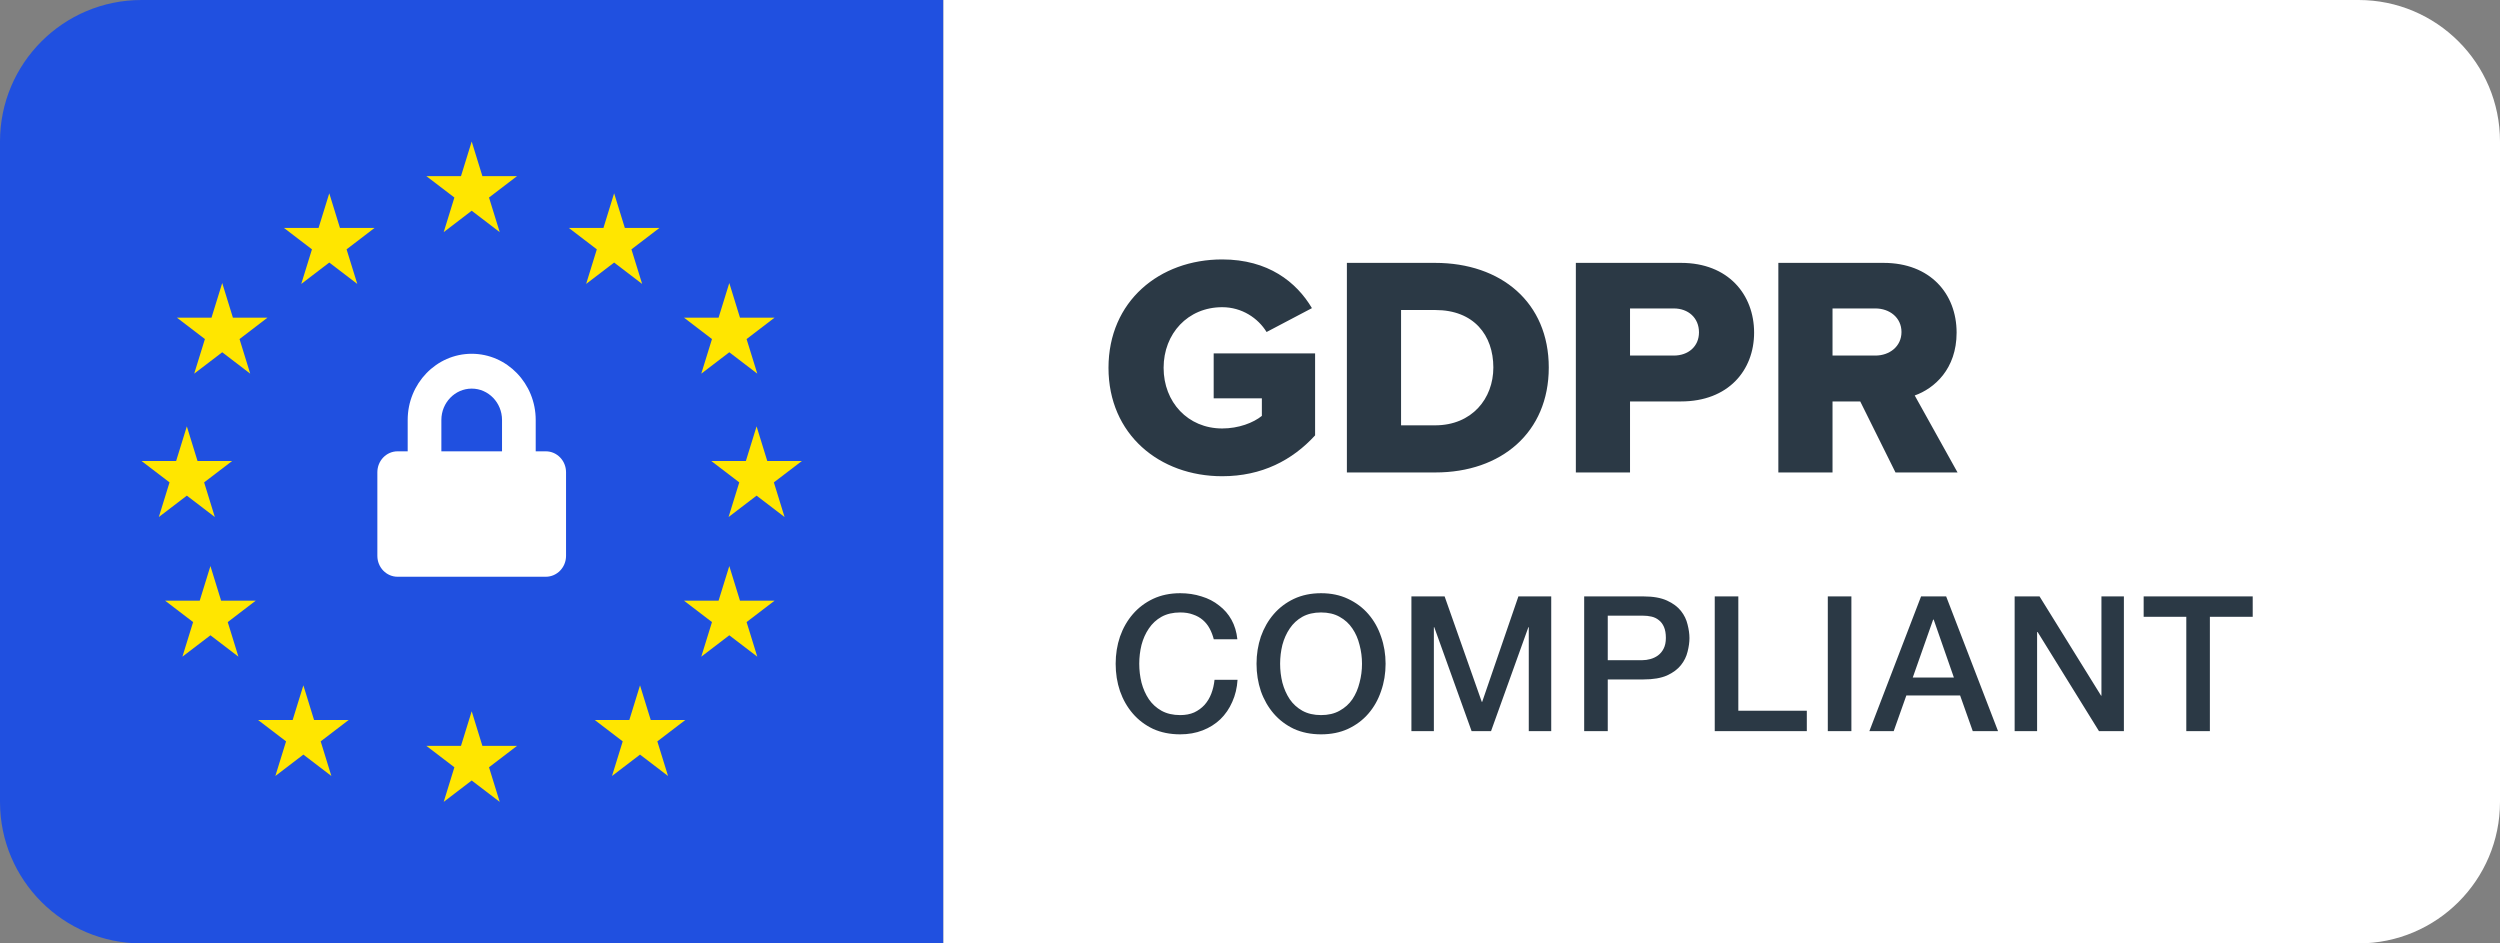 <svg xmlns="http://www.w3.org/2000/svg" width="106" height="40" viewBox="0 0 106 40" fill="none"><rect x="0" y="0" width="106" height="40" fill="#808080" stroke="none"/><path d="M0 6C0 2.686 2.686 0 6 0H40V40H6C2.686 40 0 37.314 0 34V6Z" fill="#2050E0"></path><path d="M40 0H100C103.314 0 106 2.686 106 6V34C106 37.314 103.314 40 100 40H40V0Z" fill="white"></path><path d="M20 6L20.453 7.468H21.922L20.734 8.375L21.188 9.843L20 8.935L18.813 9.843L19.266 8.375L18.078 7.468H19.546L20 6Z" fill="#FFE600"></path><path d="M20 30.157L20.453 31.625H21.922L20.734 32.532L21.188 34L20 33.093L18.813 34L19.266 32.532L18.078 31.625H19.546L20 30.157Z" fill="#FFE600"></path><path d="M26.039 8.196L26.493 9.664H27.961L26.773 10.572L27.227 12.039L26.039 11.132L24.852 12.039L25.305 10.572L24.118 9.664H25.586L26.039 8.196Z" fill="#FFE600"></path><path d="M30.922 24L31.375 25.468H32.843L31.655 26.376L32.109 27.843L30.922 26.936L29.734 27.843L30.188 26.376L29 25.468H30.468L30.922 24Z" fill="#FFE600"></path><path d="M32.079 18.078L32.532 19.546H34L32.812 20.453L33.266 21.922L32.079 21.015L30.891 21.922L31.345 20.453L30.157 19.546H31.625L32.079 18.078Z" fill="#FFE600"></path><path d="M7.922 18.078L8.375 19.546H9.843L8.655 20.453L9.109 21.922L7.922 21.015L6.734 21.922L7.188 20.453L6 19.546H7.468L7.922 18.078Z" fill="#FFE600"></path><path d="M8.922 24L9.375 25.468H10.843L9.656 26.376L10.109 27.843L8.922 26.936L7.734 27.843L8.188 26.376L7 25.468H8.468L8.922 24Z" fill="#FFE600"></path><path d="M30.922 12L31.375 13.468H32.843L31.655 14.376L32.109 15.843L30.922 14.936L29.734 15.843L30.188 14.376L29 13.468H30.468L30.922 12Z" fill="#FFE600"></path><path d="M9.422 12L9.875 13.468H11.343L10.156 14.376L10.609 15.843L9.422 14.936L8.234 15.843L8.688 14.376L7.5 13.468H8.968L9.422 12Z" fill="#FFE600"></path><path d="M27.137 29.059L27.591 30.527H29.059L27.871 31.434L28.325 32.902L27.137 31.995L25.949 32.902L26.403 31.434L25.216 30.527H26.684L27.137 29.059Z" fill="#FFE600"></path><path d="M13.961 8.196L14.414 9.664H15.882L14.695 10.572L15.149 12.039L13.961 11.132L12.773 12.039L13.227 10.572L12.039 9.664H13.507L13.961 8.196Z" fill="#FFE600"></path><path d="M12.863 29.059L13.316 30.527H14.784L13.597 31.434L14.05 32.902L12.863 31.995L11.675 32.902L12.129 31.434L10.941 30.527H12.409L12.863 29.059Z" fill="#FFE600"></path><path fill-rule="evenodd" clip-rule="evenodd" d="M47 15.596C47 18.42 49.163 20.192 51.821 20.192C53.503 20.192 54.798 19.512 55.76 18.46V14.983H51.46V16.888H53.503V17.634C53.142 17.927 52.515 18.167 51.821 18.167C50.365 18.167 49.337 17.048 49.337 15.596C49.337 14.144 50.365 13.025 51.821 13.025C52.662 13.025 53.343 13.491 53.703 14.077L55.626 13.065C54.972 11.959 53.77 11 51.821 11C49.163 11 47 12.772 47 15.596ZM57.108 20.032V11.146H60.847C63.651 11.146 65.668 12.825 65.668 15.582C65.668 18.34 63.651 20.032 60.861 20.032H57.108ZM59.405 18.034H60.847C62.41 18.034 63.318 16.901 63.318 15.582C63.318 14.21 62.49 13.145 60.861 13.145H59.405V18.034ZM66.816 20.032V11.146H71.276C73.279 11.146 74.374 12.492 74.374 14.104C74.374 15.702 73.279 17.021 71.276 17.021H69.113V20.032H66.816ZM72.037 14.091C72.037 13.478 71.583 13.078 70.969 13.078H69.113V15.076H70.969C71.583 15.076 72.037 14.69 72.037 14.091ZM80.369 20.032L78.874 17.021H77.699V20.032H75.402V11.146H79.862C81.838 11.146 82.96 12.452 82.96 14.104C82.96 15.649 82.012 16.475 81.184 16.768L83 20.032H80.369ZM80.623 14.077C80.623 13.464 80.116 13.078 79.515 13.078H77.699V15.076H79.515C80.116 15.076 80.623 14.69 80.623 14.077Z" fill="#2B3945"></path><path fill-rule="evenodd" clip-rule="evenodd" d="M22.714 19.136H23.143C23.616 19.136 24 19.533 24 20.023V23.568C24 24.058 23.616 24.454 23.143 24.454H16.857C16.384 24.454 16 24.058 16 23.568V20.023C16 19.533 16.384 19.136 16.857 19.136H17.286V17.807C17.286 16.259 18.504 15 20 15C21.496 15 22.714 16.259 22.714 17.807V19.136ZM18.714 17.807V19.136H21.286V17.807C21.286 17.074 20.709 16.477 20 16.477C19.291 16.477 18.714 17.074 18.714 17.807Z" fill="white"></path><path d="M51.464 27.104C51.421 26.939 51.363 26.787 51.288 26.648C51.213 26.509 51.117 26.389 51 26.288C50.883 26.187 50.744 26.109 50.584 26.056C50.429 25.997 50.248 25.968 50.04 25.968C49.736 25.968 49.472 26.029 49.248 26.152C49.029 26.275 48.851 26.44 48.712 26.648C48.573 26.851 48.469 27.083 48.4 27.344C48.336 27.605 48.304 27.872 48.304 28.144C48.304 28.416 48.336 28.683 48.4 28.944C48.469 29.205 48.573 29.44 48.712 29.648C48.851 29.851 49.029 30.013 49.248 30.136C49.472 30.259 49.736 30.32 50.04 30.32C50.264 30.32 50.461 30.283 50.632 30.208C50.803 30.128 50.949 30.021 51.072 29.888C51.195 29.749 51.291 29.589 51.36 29.408C51.429 29.227 51.475 29.032 51.496 28.824H52.472C52.451 29.165 52.376 29.477 52.248 29.76C52.125 30.043 51.957 30.288 51.744 30.496C51.531 30.699 51.28 30.856 50.992 30.968C50.704 31.08 50.387 31.136 50.04 31.136C49.613 31.136 49.229 31.059 48.888 30.904C48.552 30.744 48.267 30.528 48.032 30.256C47.797 29.984 47.616 29.667 47.488 29.304C47.365 28.941 47.304 28.555 47.304 28.144C47.304 27.739 47.365 27.355 47.488 26.992C47.616 26.629 47.797 26.312 48.032 26.04C48.267 25.768 48.552 25.552 48.888 25.392C49.229 25.232 49.613 25.152 50.04 25.152C50.36 25.152 50.661 25.197 50.944 25.288C51.227 25.373 51.475 25.501 51.688 25.672C51.907 25.837 52.083 26.04 52.216 26.28C52.349 26.52 52.432 26.795 52.464 27.104H51.464ZM56.013 25.968C55.709 25.968 55.445 26.029 55.221 26.152C55.003 26.275 54.824 26.44 54.685 26.648C54.547 26.851 54.443 27.083 54.373 27.344C54.309 27.605 54.277 27.872 54.277 28.144C54.277 28.416 54.309 28.683 54.373 28.944C54.443 29.205 54.547 29.44 54.685 29.648C54.824 29.851 55.003 30.013 55.221 30.136C55.445 30.259 55.709 30.32 56.013 30.32C56.317 30.32 56.579 30.259 56.797 30.136C57.021 30.013 57.203 29.851 57.341 29.648C57.48 29.44 57.581 29.205 57.645 28.944C57.715 28.683 57.749 28.416 57.749 28.144C57.749 27.872 57.715 27.605 57.645 27.344C57.581 27.083 57.48 26.851 57.341 26.648C57.203 26.44 57.021 26.275 56.797 26.152C56.579 26.029 56.317 25.968 56.013 25.968ZM56.013 25.152C56.44 25.152 56.821 25.232 57.157 25.392C57.499 25.552 57.787 25.768 58.021 26.04C58.256 26.312 58.435 26.629 58.557 26.992C58.685 27.355 58.749 27.739 58.749 28.144C58.749 28.555 58.685 28.941 58.557 29.304C58.435 29.667 58.256 29.984 58.021 30.256C57.787 30.528 57.499 30.744 57.157 30.904C56.821 31.059 56.44 31.136 56.013 31.136C55.587 31.136 55.203 31.059 54.861 30.904C54.525 30.744 54.24 30.528 54.005 30.256C53.771 29.984 53.589 29.667 53.461 29.304C53.339 28.941 53.277 28.555 53.277 28.144C53.277 27.739 53.339 27.355 53.461 26.992C53.589 26.629 53.771 26.312 54.005 26.04C54.24 25.768 54.525 25.552 54.861 25.392C55.203 25.232 55.587 25.152 56.013 25.152ZM59.844 25.288H61.252L62.828 29.76H62.844L64.38 25.288H65.772V31H64.82V26.592H64.804L63.22 31H62.396L60.812 26.592H60.796V31H59.844V25.288ZM67.169 25.288H69.689C70.094 25.288 70.425 25.347 70.681 25.464C70.937 25.581 71.134 25.728 71.273 25.904C71.412 26.08 71.505 26.272 71.553 26.48C71.606 26.688 71.633 26.88 71.633 27.056C71.633 27.232 71.606 27.424 71.553 27.632C71.505 27.835 71.412 28.024 71.273 28.2C71.134 28.376 70.937 28.523 70.681 28.64C70.425 28.752 70.094 28.808 69.689 28.808H68.169V31H67.169V25.288ZM68.169 27.992H69.633C69.745 27.992 69.86 27.976 69.977 27.944C70.094 27.912 70.201 27.861 70.297 27.792C70.398 27.717 70.478 27.621 70.537 27.504C70.601 27.381 70.633 27.229 70.633 27.048C70.633 26.861 70.606 26.707 70.553 26.584C70.5 26.461 70.428 26.365 70.337 26.296C70.246 26.221 70.142 26.171 70.025 26.144C69.908 26.117 69.782 26.104 69.649 26.104H68.169V27.992ZM72.705 25.288H73.705V30.136H76.609V31H72.705V25.288ZM77.499 25.288H78.499V31H77.499V25.288ZM81.453 25.288H82.517L84.717 31H83.645L83.109 29.488H80.829L80.293 31H79.261L81.453 25.288ZM81.101 28.728H82.845L81.989 26.272H81.965L81.101 28.728ZM85.421 25.288H86.477L89.085 29.496H89.101V25.288H90.053V31H88.997L86.397 26.8H86.373V31H85.421V25.288ZM90.891 25.288H95.515V26.152H93.699V31H92.699V26.152H90.891V25.288Z" fill="#2B3945"></path></svg>